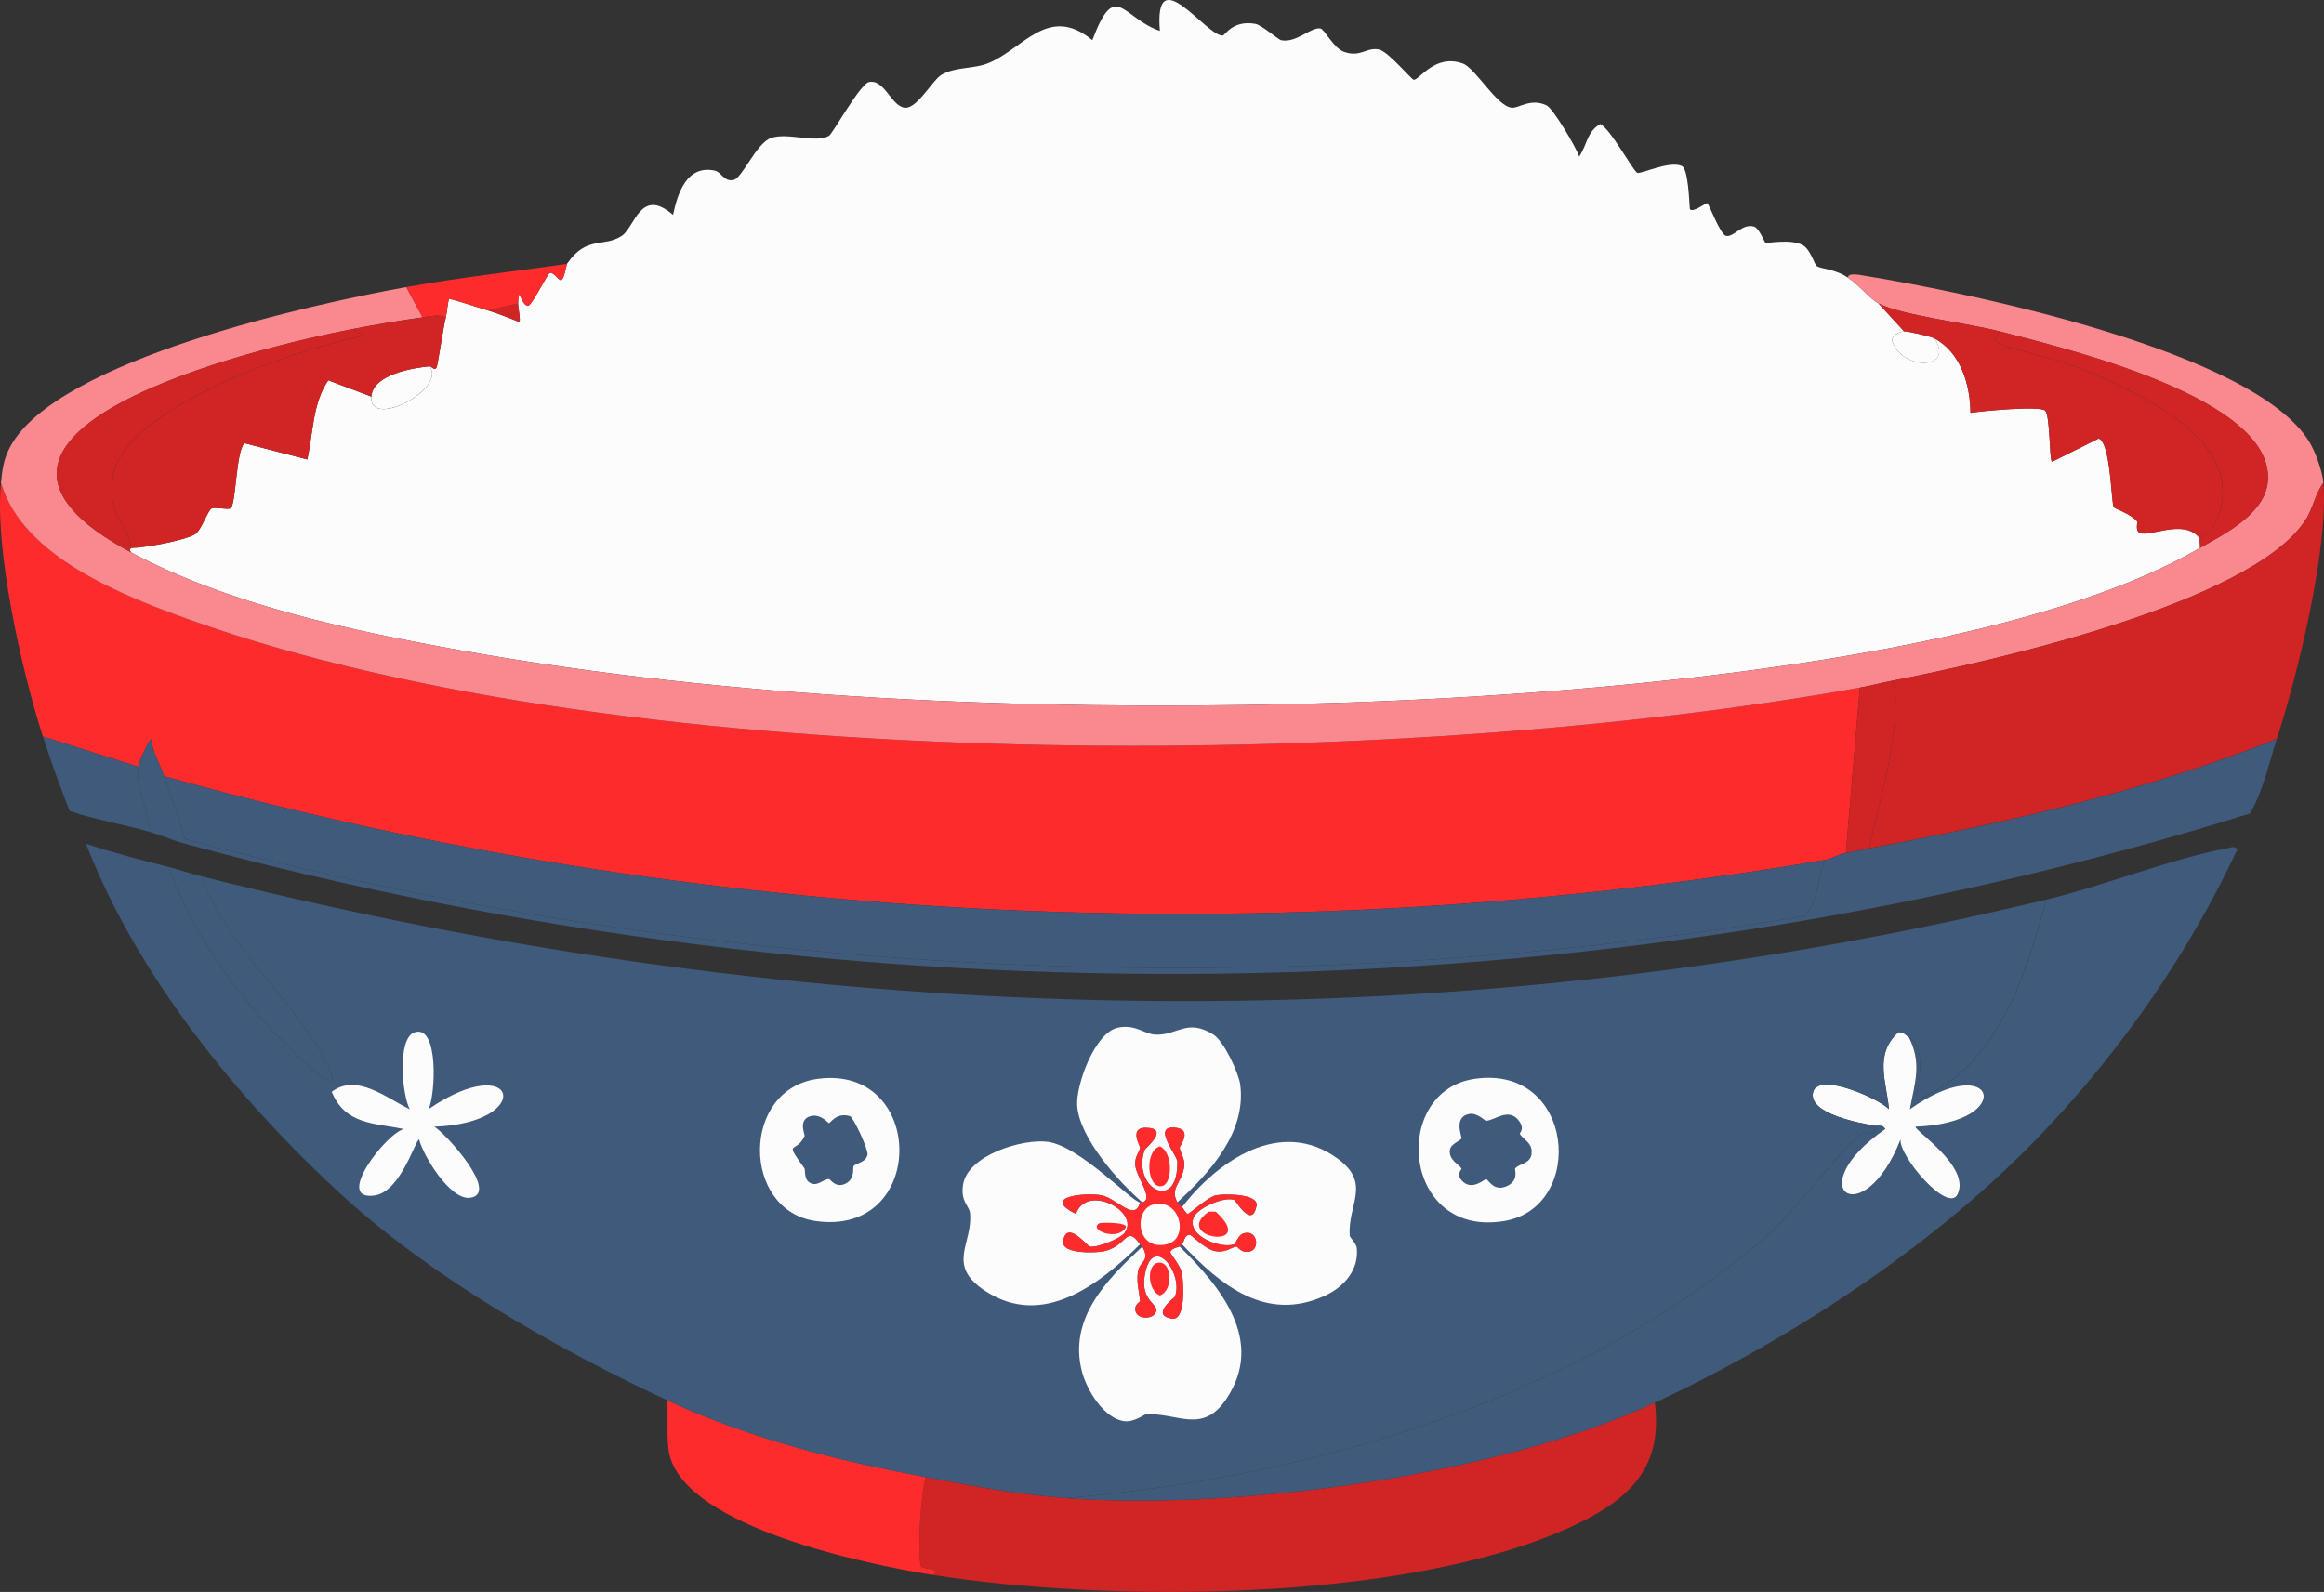 <?xml version="1.0" encoding="UTF-8"?>
<svg id="uuid-763c10ac-5889-4004-85d8-7d007b889dd5" data-name="圖層 1" xmlns="http://www.w3.org/2000/svg" width="500" height="342.59" viewBox="0 0 500 342.59"><rect x="0" y="0" width="500" height="342.59" fill="#333333" stroke="none"/>
  <g>
    <g>
      <path d="M92.42,78.82c3.75,4.96-13.08,13.62-12.53,6.52.38-4.86,9.13-6.17,12.53-6.52Z" fill="#fdfcfd"/>
      <path d="M416.18,72.81c4.46,6.73-6.72,7.07-9.02.75-.35-1.49,1.45-2.07,2.51-2.26.53-.09,5.69,1.07,6.52,1.5Z" fill="#fdfcfd"/>
      <g>
        <path d="M397.63,59.78c2.41,1.61,4.67,4.54,6.52,5.51l5.51,6.01c-1.06.18-2.86.76-2.51,2.26,2.3,6.32,13.48,5.98,9.02-.75,5.71,3.03,7.73,10.09,7.77,16.04,2.24-.37,14.74-1.57,16.04-.5,1.13.93.9,10.56,1.5,11.03l10.02-5.01c2.59.72,2.71,13.64,3.26,14.78.13.26,3.52,1.37,5.01,3.01.2.22-.31,1.55.25,2.26,1.46,1.83,9.86-3.27,13.28,1.5-.16.26.1,1.48,0,2-44.33,25.84-142.29,32.35-194.2,33.58-58.87,1.39-122.04-1.15-179.92-11.53-23.7-4.25-49.8-9.82-70.91-21.05-.77-.71,0-.95,0-1,2.66,0,11.82-1.66,13.78-3.01,1.3-.9,2.71-5.21,3.51-5.51s3.28.32,4.01,0c1.21-.53,1.16-12.24,3.01-14.03l13.53,3.51c1.28-5.74,1.11-12.03,4.51-17.04l9.27,3.51c-.55,7.11,16.28-1.55,12.53-6.52.42-.04,1.02,1.07,1.5.25.28-.47,1.47-8.85,2-10.78.22-.79.45-3.77.75-4.01,2.78.75,5.52,1.67,8.27,2.51,2.26.69,4.57,1.6,6.77,2.51.37-.18-.27-3.24-.25-4.01.12-4.56.62.78,2.26.5,1.05-.72,4.11-6.9,4.51-7.02,1.02-.3,1.9,1.66,2.51,1.5.64-.16,1.15-3.35,1.25-3.51,4.25-6.17,7.83-3.43,11.78-6.01,2.82-1.84,4.02-10.62,11.03-4.51,1-4.75,2.98-10.83,9.02-9.52,1.36.29,1.97,2.47,4.01,2,1.89-.43,4.86-7.87,8.02-9.02,3.53-1.29,9.74,1.2,12.53-.5.75-.46,6.68-11.09,8.52-11.53,3.46-.83,4.95,5.58,8.02,5.51,2.49-.06,5.8-5.96,7.52-7.02,2.93-1.81,6.91-1.3,10.02-2.51,7.55-2.93,13.03-12.92,22.55-5.01,4.97-13.26,6.41-4.77,14.53-2-1.31-15.63,10,1.2,13.53,1,.49-.03,2.14-3.39,7.02-2.51,1.33.24,4.96,3.39,5.51,3.51,3.31.7,6.51-2.95,8.52-2.51.82.18,2.84,4.24,5.01,5.01,3.6,1.29,4.76-1.02,7.52-.5,2,.38,7.02,6.49,7.52,6.52,1.2.07,4.53-5.64,10.52-3.51,2.75.98,7.26,9.14,10.52,9.52,1.55.18,4.07-2.15,7.52-.5,1.42.68,6.35,8.98,7.02,11.03,1.76-2.65,1.61-5.26,4.51-7.02,2.13.85,7.19,10.31,8.02,10.52.9.23,6.82-2.64,9.52-1.5,1.42.6,1.61,7.51,1.75,9.27.56.97,3.47-1.37,3.76-1.25.37.15,2.75,6.69,4.01,7.02,1.62.42,3.5-2.72,6.01-2,1.15.33,2.3,3.44,2.51,3.51.39.13,5.5-.91,8.02.5,1.69.95,2.5,4.19,3.01,4.51,1.05.66,3.85.56,6.77,2.51Z" fill="#fdfcfd"/>
        <g>
          <g>
            <path d="M172.36,98.37c5.84-.37,32.05,5.26,15.03,11.53-6.31,2.33-23.13,2.99-28.07-2-3.55-3.59,9.91-9.32,13.03-9.52Z" fill="#fdfcfd"/>
            <path d="M270.09,127.94c3.93-.38,12.53-.19,15.54,2.51,4.7,4.22-4.09,9.68-8.02,10.52-3.38.72-20.9-1.08-21.8-4.26-1.52-5.39,10.64-8.42,14.28-8.77Z" fill="#fdfcfd"/>
            <path d="M188.4,71.81c1.96-.13,12.44-.44,12.78,1.25-9.79,10.75-25.63,14.92-39.09,8.52-.98-4.72,22.64-9.53,26.31-9.77Z" fill="#fdfcfd"/>
            <path d="M222.98,26.2c4.01-.22,12.59-.41,10.78,6.26-1.7,6.24-27.67,8.02-32.07,2.51-1.42-4.97,18.02-8.59,21.3-8.77Z" fill="#fdfcfd"/>
            <path d="M251.54,74.31c1.74-.11,7.3-.51,7.77,1.25.39,2.18-3.04,2.07-1.25,3.26,5.93.34,18.51-.84,7.52,6.01-9.65,6.02-18.19,3.66-27.81-.75,10.04-3.66,1.12-4.06,4.26-7.27.6-.61,8.37-2.43,9.52-2.51Z" fill="#fdfcfd"/>
            <path d="M287.13,63.79c2.75-.81,13.36,1.86,16.04,3.51,5,3.08,14.01,16.59,3.01,16.54-4.72-.02-16.85-11.26-19.29-15.29-1.08-1.78-2.73-3.88.25-4.76Z" fill="#fdfcfd"/>
            <path d="M389.36,103.38c6.8-1.15,13.61,2.56,18.54,7.02,14.69,13.27-6.23,9.78-13.53,6.01-4.29-2.21-15.27-11.3-5.01-13.03Z" fill="#fdfcfd"/>
            <path d="M211.95,74.81c1.84-.31,15.87,30.13,12.53,34.08-13.78-6.21-19.49-20.44-12.53-34.08Z" fill="#fdfcfd"/>
            <path d="M170.35,121.92c7.58-.96,19.65,5.21,22.8,12.28-4.63,6.76-31.33-2.79-29.57-9.02.35-1.24,5.52-3.1,6.77-3.26Z" fill="#fdfcfd"/>
            <path d="M317.7,103.88c1.73-.14,8.6-.34,9.27,1.25-.09.62.14,1.46,0,2-.42,1.64-18.21,8.71-20.8,9.27-2.19.48-22.83,2.81-18.04-2,1.93-1.93,26.07-10.25,29.57-10.52Z" fill="#fdfcfd"/>
            <path d="M289.63,124.93c13.11-.8,26.04,3.42,36.33,11.28-14.61,6.12-27.28.52-36.33-11.28Z" fill="#fdfcfd"/>
            <path d="M424.95,106.39c5.15-.65,20.29.07,18.79,8.27-1.47,8.05-18.18,3.1-22.8.75-9.06-4.61-2.72-8.17,4.01-9.02Z" fill="#fdfcfd"/>
            <path d="M375.33,51.76c4.03-1.1,11.2,8.86,11.78,12.78.3,2.04-1.11,4.38-1,5.01.09.52,7.76,6.97,3.76,8.77-1.81.81-18.44-9.79-18.79-12.28-.77-5.45,8.27-1.05,8.52-1.5-.68-1.87-8.38-11.66-4.26-12.78Z" fill="#fdfcfd"/>
            <path d="M270.59,15.68c2.06-.95,9.14,4.32,11.53,5.01.35.1,5.44-.65,7.02,0,.36.15,5.68,4.88,5.76,5.26.4,1.81-1.08,2.11-1,3.01.05.57,6.46,5.33.75,6.77-2.51.63-13.54-6.11-16.04-8.02-1.65-1.26-11.78-10.29-8.02-12.03Z" fill="#fdfcfd"/>
            <path d="M235.51,14.17c4.75-.09,22.7,4.32,19.8,11.28-2.25,5.38-7.39,1.11-9.27.75-1.39-.26-3.84.35-5.01,0-4.91-1.46-11.92-5.55-14.28-10.27.49-1.23,5.38-.09,6.77-.25.12-.01,1.58-1.5,2-1.5Z" fill="#fdfcfd"/>
            <path d="M341.25,111.9c1.76-.04,3.3.26,5.01.5,2.99,2.1-4.19,8.46-6.52,9.52-3.76,1.72-21.45,3.8-22.3-.75-.88-4.71,20.26-9.2,23.81-9.27Z" fill="#fdfcfd"/>
            <path d="M95.68,123.93c6.9-.55,15.31.2,21.8,2.76-11.16,9.93-23.52,8.13-35.58,1-.11-1.21,12.25-3.64,13.78-3.76Z" fill="#fdfcfd"/>
            <path d="M225.48,86.34c5.28-2.57,22.39,15.55,20.8,20.8-1.52,5.01-12.91-3.46-15.03-6.01-1.52-1.83-8.43-13.49-5.76-14.78Z" fill="#fdfcfd"/>
            <path d="M317.7,28.21c3.04-.05,15.22,1.61,10.52,6.52-.96,1-12.42,5.85-14.03,6.01-14.42,1.51-12.99-12.25,3.51-12.53Z" fill="#fdfcfd"/>
            <path d="M395.38,76.32c1.87-.7,6.94.36,8.27,2.26,1.7,2.43.45,4.08,1,5.51s14.44,7.98,8.77,11.28c-4.99,2.9-22.31-7.92-21.3-11.78.38-1.47,3.23-1.02,3.51-2,.08-.29-3.29-4.13-.25-5.26Z" fill="#fdfcfd"/>
            <path d="M277.6,47.25c2.44-.23,4.75.71,5.26,3.26,1.27,6.36-19.74,16.83-25.31,17.79-.67-.51-.04-2.11.25-2.76,1.56-3.49,15.56-17.9,19.8-18.29Z" fill="#fdfcfd"/>
            <path d="M391.37,125.43c1.74.05,3.29.43,5.01.5,2.37,1.29-5.53,6.69-7.02,7.52-8.84,4.9-15.83,3.34-25.31.75,7.16-5.09,18.39-9.02,27.31-8.77Z" fill="#fdfcfd"/>
            <path d="M229.99,55.27c4.24-.15,17.07,2.15,14.28,8.77-3.28,7.8-23.95-.96-24.56-3.51-.85-3.57,8.02-5.18,10.27-5.26Z" fill="#fdfcfd"/>
            <path d="M280.11,73.81c1.32-.35,18.92,17.39,19.8,18.79.96,1.54,1.96,2.53,1.5,4.51l-1.25,1.25c-7.62,3.91-23.12-18.16-21.3-23.3.04-.11,1.17-1.23,1.25-1.25Z" fill="#fdfcfd"/>
            <path d="M275.6,89.35c6.69-.81-.68,9.42-2.76,12.28-1.55,2.14-14.86,16.84-16.54,10.02-1.08-4.36,14.58-21.73,19.29-22.3Z" fill="#fdfcfd"/>
            <path d="M175.87,60.28c1.98-.14,6.95.36,6.26,3.26-2.63,2.84-6.07,5.93-9.77,7.27-6.86,2.48-32.32,3.89-14.03-4.51,2.04-.94,16.02-5.91,17.54-6.01Z" fill="#fdfcfd"/>
            <path d="M152.31,55.27c4.26.1,3.29,4.22,1.75,6.77-3.4,5.63-18.9,10.91-24.56,7.02-1.22-3.98,19.46-13.86,22.8-13.78Z" fill="#fdfcfd"/>
            <path d="M198.92,110.9c2.94-.41,22.1-.51,21.8,3.76-.06.82-5.71,4.96-6.77,5.26-6.08,1.73-18.58-.16-22.3-5.76.17-1.18,6.05-3.09,7.27-3.26Z" fill="#fdfcfd"/>
            <path d="M282.62,42.24c11.09,2.64,20.91,8.97,27.81,17.79-13.51,3.09-23.13-6.02-27.81-17.79Z" fill="#fdfcfd"/>
            <path d="M158.33,86.84c2.2-.02,3.95.54,4.76,2.76-.22,8.68-25.51,12.6-27.06,8.02-1.51-4.44,19.02-10.74,22.3-10.78Z" fill="#fdfcfd"/>
            <path d="M131.76,116.41c11.22,2.54,20.88,9.3,27.81,18.29-13.54,2.07-23.06-6.4-27.81-18.29Z" fill="#fdfcfd"/>
            <path d="M312.69,46.75c4.93-.8,19.56.95,18.29,8.27-.3,1.75-4.17,3.58-5.76,3.76-5.89.65-28.29-9.47-12.53-12.03Z" fill="#fdfcfd"/>
            <path d="M330.23,40.23c5.87-2.85,25.01,7.93,25.31,15.29-.49,1.09-7.91-.31-9.27-.75-1.75-.57-21.69-11.79-16.04-14.53Z" fill="#fdfcfd"/>
            <path d="M126.25,102.88c8.89-.23-1.03,9.82-6.01,11.53-3.55,1.22-23.42,4.05-15.54-3.01,2.33-2.08,18.8-8.45,21.55-8.52Z" fill="#fdfcfd"/>
            <path d="M108.71,71.81c3.6-.71,23.28,1.32,22.3,6.26-.12.61-5.46,5.13-6.26,5.26-5.24.85-28.33-9.1-16.04-11.53Z" fill="#fdfcfd"/>
            <path d="M186.89,40.23c2.72-1.04,7,1.77,9.52,2.51,1.35.39,1.07-1.19,3.01-.5,2.22.79,12.96,10.27,12.28,12.78-.77,2.84-4.59-.21-5.26-.25-.11,0-1.38,1.13-2,1-7.87-1.63-12.02-9.09-18.79-12.78-.09-1.51-.25-2.18,1.25-2.76Z" fill="#fdfcfd"/>
            <path d="M134.77,82.83c1.05-.14,2.52-.27,3.26.75,2.33,4.83-19.56,18.94-24.31,19.29-1.1.08-2.48.31-3.26-.75-.92-2.35,20.22-18.77,24.31-19.29Z" fill="#fdfcfd"/>
            <path d="M331.73,61.28c3.71,4.16,10.07,1.03,13.03,2,1.34.44,10.98,8.42,11.28,9.77,2.92,13.42-25.84-5.27-24.31-11.78Z" fill="#fdfcfd"/>
            <path d="M317.2,89.35c3.33-.32,11.03-.11,11.78,4.26,1.64,9.56-22.82,5.7-23.55,2.51-.77-3.37,9.48-6.54,11.78-6.77Z" fill="#fdfcfd"/>
            <path d="M315.19,67.8c5.66-1.89,17.45,3.03,20.3,8.27,8.01,14.72-30.94-4.72-20.3-8.27Z" fill="#fdfcfd"/>
            <path d="M94.18,87.34c7.92-1.75,3.01,7.13,0,10.02-6.43,6.18-29.54,11.63-13.03-2,1.15-.95,12.28-7.85,13.03-8.02Z" fill="#fdfcfd"/>
            <path d="M287.13,100.37c5.82.27,3.71,6.14.5,9.02-1.9,1.71-20.2,10.23-21.3,8.77-.28-1.02.2-1.36.5-2,1.58-3.37,16.06-15.98,20.3-15.79Z" fill="#fdfcfd"/>
            <path d="M96.68,106.89c1.17.09,2.2,1.32,2.26,2.26.32,5.31-18.23,11.81-22.8,12.28-3.46.36-12.95,1.15-5.51-3.51,2.15-1.35,24.65-11.14,26.06-11.03Z" fill="#fdfcfd"/>
            <path d="M356.79,67.3c6.06-2.77,25.53,12.89,24.31,17.29-.97,3.49-10.37-2.55-12.28-3.76-1.92-1.21-15.47-11.09-12.03-13.53Z" fill="#fdfcfd"/>
            <path d="M164.34,34.22c.37-.12,1.41-.09,1.75.25,4.27,5.97,4.24,17.32.5,23.55-8.72,14.53-6.58-22.39-2.26-23.81Z" fill="#fdfcfd"/>
            <path d="M361.8,102.38c2.16-.58,7.88.54,10.02,1.5,5.18,2.31,15.4,13.69,2.51,12.03-3.94-.51-21.68-11.09-12.53-13.53Z" fill="#fdfcfd"/>
            <path d="M218.97,125.43c.46-.38,8.34,3.92,9.02,4.51,2.96,2.57,9.78,18.11,5.01,18.54-4.91-1.01-17.41-20.29-14.03-23.05Z" fill="#fdfcfd"/>
            <path d="M201.93,83.84c2.85,1.65,2.26,5.98,0,8.02-2.58,2.32-22.44,9.03-23.3,4.76-.74-3.65,20.27-9.96,23.3-12.78Z" fill="#fdfcfd"/>
            <path d="M187.39,59.28c.54-.16,5.31-.13,6.01,0,1.16.22,14.61,7.78,14.28,8.77-4.55,2.11-25.65,2.99-23.05-6.01.05-.19,2.57-2.7,2.76-2.76Z" fill="#fdfcfd"/>
            <path d="M340.25,86.34c3.06-.33,18.78,2.88,17.29,7.27-1.26,3.7-21.13.74-23.81-1.75-2.7-2.52,4.66-5.31,6.52-5.51Z" fill="#fdfcfd"/>
            <path d="M251.04,119.92c8.83.1,2.66,6.94-1.5,8.52-3.08,1.17-15.62,1.83-16.29-1.75-.77-4.11,15-6.8,17.79-6.77Z" fill="#fdfcfd"/>
            <path d="M262.07,42.24c2.75-.16,5.1-.52,4.76,2.76-.8,7.67-21.65,9.88-22.05,5.51-.31-3.33,14.55-8.11,17.29-8.27Z" fill="#fdfcfd"/>
            <path d="M266.58,30.21c2.61-.35,17.4,1.89,17.29,5.26-.16,5.1-24.43,2.65-24.06-1.5.1-1.15,5.63-3.61,6.77-3.76Z" fill="#fdfcfd"/>
            <path d="M370.32,90.35c4.42-.88,11.29,2.54,14.53,5.51,14.86,13.61-30.91-2.24-14.53-5.51Z" fill="#fdfcfd"/>
            <path d="M355.28,132.45c2.26-.13,4.59-.3,3.76,2.76-.58,2.12-16.98,9.21-19.04,5.01,2.7-5.17,9.86-7.46,15.29-7.77Z" fill="#fdfcfd"/>
            <path d="M140.79,110.9c3.31-1.18,13.82,5.34,12.78,7.77-2.37,4.07-18.98-5.56-12.78-7.77Z" fill="#fdfcfd"/>
          </g>
          <path d="M111.47,65.29c-.02.77.62,3.83.25,4.01-2.19-.9-4.51-1.82-6.77-2.51l6.52-1.5Z" fill="#d12424"/>
        </g>
      </g>
    </g>
    <g>
      <path d="M400.14,147.98l-3.01,35.58c-1.51.27-3.29,1.3-4.51,1.5-117.65,20.05-242.62,14.2-357.33-18.04-.79-2.45-2.5-5.21-2.76-8.02-.94,1.23-2.59,4.62-2.76,6.01l-20.55-6.52C4.66,144.25-1.18,118.51.21,103.88c4.62,16,26.42,24.4,40.84,29.57,95.17,34.07,259.88,32.43,359.08,14.53Z" fill="#fe2b2c"/>
      <path d="M499.87,103.88c-1.85,2.48-2.15,5.51-4.01,8.27-12.01,17.84-67.8,30.26-88.71,34.33-2.32.45-4.69,1.08-7.02,1.5-99.21,17.9-263.92,19.53-359.08-14.53-14.43-5.16-36.23-13.57-40.84-29.57.28-2.91.59-5.15,2-7.77,10.12-18.71,65.19-30.71,85.2-34.33l3.51,6.52c-4.91.66-10.16,1.57-15.03,2.51-20.88,4.01-96.29,22.23-47.61,48.11,21.11,11.23,47.22,16.8,70.91,21.05,57.88,10.38,121.05,12.92,179.92,11.53,51.91-1.23,149.87-7.74,194.2-33.58,4.37-2.55,13.55-6.87,14.53-13.78,2.62-18.45-44.45-29.34-57.63-32.83-6.42-1.7-21.27-3.48-26.06-6.01-1.85-.98-4.11-3.91-6.52-5.51-.28-1.22,2.84-.57,3.26-.5,22.14,3.6,84.07,16.19,95.97,35.83,1.29,2.13,2.81,6.31,3.01,8.77Z" fill="#f9898f"/>
      <path d="M499.87,103.88c1.15,14.13-5.55,41.36-10.02,55.13-28.4,11.3-57.8,17.97-87.7,23.55,1.58-7.73,4-15.45,5.01-23.3.45-3.48,1.27-9.91,0-12.78,20.9-4.07,76.7-16.49,88.71-34.33,1.86-2.76,2.15-5.79,4.01-8.27Z" fill="#d12424"/>
      <path d="M121.99,56.77c-.11.15-.61,3.35-1.25,3.51-.6.15-1.48-1.8-2.51-1.5-.4.12-3.46,6.3-4.51,7.02-1.63.28-2.14-5.06-2.26-.5l-6.52,1.5c-2.75-.84-5.49-1.76-8.27-2.51-.3.24-.53,3.22-.75,4.01-1.36-.74-3.49-.2-5.01,0l-3.51-6.52c11.43-2.07,23.11-3.32,34.58-5.01Z" fill="#fe2b2c"/>
      <path d="M95.93,68.3c-.54,1.92-1.73,10.3-2,10.78-.48.82-1.08-.29-1.5-.25-3.4.34-12.15,1.66-12.53,6.52l-9.27-3.51c-3.4,5-3.23,11.3-4.51,17.04l-13.53-3.51c-1.85,1.79-1.8,13.5-3.01,14.03-.73.32-3.19-.31-4.01,0s-2.2,4.62-3.51,5.51c-1.97,1.35-11.12,3.01-13.78,3.01-.76-5.17-5.39-7.01-4.01-15.29,2.54-15.2,40.48-27.78,53.88-30.32l-2.26-1.5c4.87-.94,10.12-1.85,15.03-2.51,1.52-.2,3.65-.74,5.01,0Z" fill="#d12424"/>
      <path d="M430.21,71.31c-.37.84-1.85,1.52-.25,2.51,2.01,1.24,11.84,3.27,15.03,4.51,13.01,5.05,40.7,16.54,31.32,34.83-.81,1.57-2.9,2.58-3.01,2.76-3.42-4.78-11.83.33-13.28-1.5-.56-.71-.05-2.04-.25-2.26-1.49-1.64-4.88-2.74-5.01-3.01-.55-1.14-.67-14.06-3.26-14.78l-10.02,5.01c-.6-.47-.37-10.09-1.5-11.03-1.3-1.07-13.79.14-16.04.5-.04-5.95-2.05-13.01-7.77-16.04-.82-.44-5.98-1.6-6.52-1.5l-5.51-6.01c4.79,2.53,19.64,4.32,26.06,6.01Z" fill="#d12424"/>
      <path d="M28.27,117.91s-.77.3,0,1c-48.68-25.88,26.73-44.1,47.61-48.11l2.26,1.5c-13.4,2.54-51.34,15.12-53.88,30.32-1.38,8.28,3.25,10.11,4.01,15.29Z" fill="#d12424"/>
      <path d="M473.31,117.91c.1-.53-.16-1.75,0-2,.11-.17,2.2-1.19,3.01-2.76,9.38-18.29-18.31-29.78-31.32-34.83-3.19-1.24-13.02-3.27-15.03-4.51-1.6-.99-.12-1.66.25-2.51,13.18,3.48,60.25,14.37,57.63,32.83-.98,6.91-10.16,11.23-14.53,13.78Z" fill="#d12424"/>
      <path d="M407.15,146.48c1.27,2.87.45,9.3,0,12.78-1.01,7.86-3.43,15.57-5.01,23.3-1.67.31-3.29.7-5.01,1l3.01-35.58c2.32-.42,4.69-1.05,7.02-1.5Z" fill="#d12424"/>
    </g>
  </g>
  <g>
    <g>
      <path d="M356.04,301.84c1.87,14.85-6.45,21.52-18.79,27.06-35.43,15.92-98.56,16.02-136.57,10.02,2.23-1.26-2.38-1.41-2.51-1.75-.9-2.53-.02-16.24,1-19.29,9.91,1.85,20,3.76,30.07,4.51,36.77,2.73,93.2-4.86,126.79-20.55Z" fill="#d12424"/>
      <path d="M199.17,317.88c-1.03,3.06-1.9,16.76-1,19.29.12.34,4.73.49,2.51,1.75-13.67-2.16-52.8-10.14-56.63-25.81-.76-3.12-.24-8.46-.5-11.78,17.65,8.23,36.52,12.97,55.63,16.54Z" fill="#fe2b2c"/>
    </g>
    <g>
      <path d="M356.04,301.84c-33.59,15.69-90.02,23.28-126.79,20.55,52.5-4.36,110.87-21.4,151.1-56.63,5.63-4.93,16.33-19.27,20.55-22.05.15-.1,3.26,1.29,2.26-1.5.93.15,1.8-.38,2.51.75-18.76,12.96-4.76,22.75,3.26,2.26-.46,3.51,10.24,16.07,12.28,11.78,2.86-6.01-9.58-13.84-9.02-14.53,21.9-.76,17.35-16.86-1.25-3.76,1.08-5.8,2.63-9.89-.25-15.54,4.65,2.62,1.12,13.09,1.75,13.53,17.14-6.93,23.43-26.5,27.81-43.1,12.17-2.94,27.55-8.99,38.84-11.03.91-.16,1.68-.67,2.26.25-10.51,22.36-24.63,42.72-41.6,60.64-22.74,24.02-53.74,44.39-83.69,58.39Z" fill="#405a7b"/>
      <path d="M489.85,159.01c-1.76,5.41-2.89,11.04-5.76,16.04-141.7,44.31-301.03,45.47-444.28,6.52-.04-.32.07-.75,0-1,106.87,28.66,229.62,36.73,348.56,16.54,2.81-3.38,2.72-7.98,4.26-12.03,1.22-.21,3-1.24,4.51-1.5,1.72-.31,3.35-.69,5.01-1,29.91-5.58,59.31-12.26,87.7-23.55Z" fill="#405a7b"/>
      <path d="M43.31,188.58c5.12,14.69,20.56,27.33,27.06,40.34,5.63,11.27-11.25-6.55-13.03-8.52-8.54-9.46-16.86-21.75-21.05-33.83,2.34.6,4.7,1.42,7.02,2Z" fill="#405a7b"/>
      <path d="M29.78,165.02c-.61,5,2.24,9.25,2.51,14.03-5.68-1.65-11.65-2.62-17.29-4.51-2.09-5.27-4.03-10.64-5.76-16.04l20.55,6.52Z" fill="#405a7b"/>
      <path d="M35.29,167.03c1.38,4.27,3.37,9.52,4.51,13.53.07.26-.04.68,0,1-2.54-.69-5.04-1.79-7.52-2.51-.27-4.78-3.11-9.03-2.51-14.03.17-1.39,1.82-4.79,2.76-6.01.26,2.81,1.97,5.57,2.76,8.02Z" fill="#405a7b"/>
      <path d="M410.66,223.16c2.88,5.65,1.33,9.74.25,15.54,18.6-13.11,23.15,3,1.25,3.76-.56.69,11.88,8.53,9.02,14.53-2.04,4.29-12.73-8.26-12.28-11.78-8.02,20.5-22.02,10.7-3.26-2.26-.71-1.13-1.57-.6-2.51-.75-2.42-.4-14.42-2.46-13.03-7.27,1.23-4.24,14.06,1.44,16.29,3.76-.51-5.84-3.24-11.78,2-16.54,1.06-.23,1.49.57,2.26,1Z" fill="#fdfcfd"/>
      <path d="M392.62,185.07c-1.54,4.05-1.45,8.65-4.26,12.03-118.94,20.2-241.69,12.12-348.56-16.54-1.15-4.01-3.13-9.26-4.51-13.53,114.71,32.24,239.68,38.1,357.33,18.04Z" fill="#405a7b"/>
      <g>
        <path d="M36.29,186.57c4.18,12.08,12.51,24.36,21.05,33.83,1.78,1.97,18.66,19.79,13.03,8.52-6.5-13.02-21.94-25.65-27.06-40.34,130.67,32.89,265.46,36.76,396.92,5.01-4.39,16.6-10.68,36.17-27.81,43.1-.63-.44,2.9-10.91-1.75-13.53-.76-.43-1.2-1.24-2.26-1-5.25,4.76-2.52,10.7-2,16.54-2.23-2.32-15.06-8-16.29-3.76-1.39,4.81,10.61,6.87,13.03,7.27,1,2.79-2.11,1.4-2.26,1.5-4.22,2.78-14.92,17.12-20.55,22.05-40.23,35.23-98.6,52.27-151.1,56.63-10.07-.75-20.16-2.66-30.07-4.51-19.11-3.57-37.98-8.3-55.63-16.54-23.87-11.13-50.53-26.35-69.91-44.1-22.55-20.65-44.17-47.35-55.13-75.68,5.84,1.96,11.83,3.49,17.79,5.01Z" fill="#405a7b"/>
        <path d="M89.17,222.16c5.35-1.84,4.49,13.89,3.01,16.54,19.17-13.11,23.15,3.01,1.25,3.76,2.22,1.24,14.2,14.31,7.77,15.29-4.32.65-10.12-9.01-11.03-12.53-.79,0-3.92,11.18-9.52,12.03-9.01,1.36,2.5-13.44,6.26-14.28-6.33-1.3-12.64-.91-15.54-8.02,5.41-4.03,11.68,1.3,16.79,3.76-1.66-3.06-2.75-15.25,1-16.54Z" fill="#fdfcfd"/>
        <path d="M392.37,204.11c.88.12,1.59.25,1.75,1.25.26,1.59-14.39,24.63-16.54,27.56-24,32.79-60.1,59.17-98.73,71.67l30.32-13.78c21.09-11.88,48.32-34.56,62.39-54.38,3.77-5.31,13.12-28.78,15.03-30.57.67-.62,5.29-1.82,5.76-1.75Z" fill="#405a7b"/>
        <g>
          <path d="M245.28,258.74c-1.07,4.35-4.98-.83-8.27-1.5-3.05-.62-13.36.15-5.51,4.01,2.25-6.59,13.75-.62,10.52,4.01-.88,1.26-5.94,3.34-7.52,3.01-.67-.14-4.9-5.79-5.76-1.25-.57,2.99,7.21,2.61,8.77,2.26,5.22-1.18,4.62-5.82,7.77-1.5-8.75,8.6-20.91,18.19-33.33,10.02-8.53-5.61-2.56-10.16-3.26-16.79-.15-1.47-2.04-2.41-1.5-6.01.97-6.47,12.96-10.02,18.29-9.27,6.9.97,18.04,12.89,19.8,13.03Z" fill="#fdfcfd"/>
          <path d="M236.51,263.25c.31-.18,5.72-.25,5.76.75-1.54,3.28-8.29.72-5.76-.75Z" fill="#fe2b2c"/>
        </g>
        <g>
          <path d="M254.3,267.76c.5-.39.44-2.1,1.75-2,.33.02,3.25,3.16,5.51,3.51,2.31.36,3.31-.9,4.51-1,.16-.01,1.13,1.65,3.01,1,2.1-.72,1.3-4.95-1.75-3.76-.83.32-1.62,2.21-1.75,2.26-3.01,1.08-10.41-1.88-8.77-5.76.9-2.14,6.72-4.6,8.77-3.76.31.13,3.79,6.34,4.76,1.25.51-2.68-7.06-2.61-8.77-2.26-1.67.35-5.65,3.98-6.01,4.01-.31.03-1.1-1.38-1.25-1.5,7.74-10,21.16-19.24,33.33-10.52,7.61,5.44,2.21,9.94,2.76,16.79.01.15,1.41,1.69,1.5,2.51.51,4.62-2.61,8.35-6.77,10.27-12.67,5.87-22.49-2.17-30.82-11.03Z" fill="#fdfcfd"/>
          <path d="M260.06,260.75h1.5c9.38,8.51-9.71,5.77-1.5,0Z" fill="#fe2b2c"/>
        </g>
        <g>
          <path d="M253.8,268.26c8.84,8.71,18.45,20.29,10.02,32.83-5.13,7.62-10.43,2.92-17.29,3.26-.24.01-2.49,1.7-4.51,1.5-4.47-.43-8.28-6.83-9.27-10.78-2.87-11.37,5.31-19.64,13.03-26.81,1.83,3.4-.71,2.95-1,5.76-.24,2.3.36,4.04.5,6.01.01.18-1.24.63-1,2,.36,2.06,4.2,2,4.51,0,.22-1.39-3.39-2.32-2.51-7.52,1.59-9.36,8.4-.62,6.52,4.51-.11.3-5.32,3.91-.75,4.76,3.14.59,2.57-7.6,2.26-9.77-.2-1.41-2.53-4.25-2.51-4.51.07-.86,1.93-1.16,2-1.25Z" fill="#fdfcfd"/>
          <path d="M249.04,271.77c3.09-.69,3.53,5.98.5,7.02-2.61-1.07-2.91-6.48-.5-7.02Z" fill="#fe2b2c"/>
        </g>
        <g>
          <path d="M253.3,258.74c-1.67-3.1,1-4.11,1.5-7.77.2-1.47-.93-3.05-1-4.01-.02-.27,2.82-3.81-.75-4.26-5.5-.69.22,5.88.25,7.27.21,11.22-9.93,5.72-7.02-2.51.11-.32,5.54-4.68.25-4.76-3.68-.05-1.23,3.98-1.25,4.26-.09,1.02-1.3,2.03-1,4.01.4,2.64,4.03,7.13,1.5,7.77-5.08-4.33-13.58-13.88-14.03-20.8-.29-4.41,3.78-15.75,8.77-16.79,3.78-.79,5.65,1.38,8.02,1.5,4.78.24,6.82-3.6,12.53,0,2.26,1.42,5.44,8.28,5.76,10.78,1.33,10.28-6.53,18.92-13.53,25.31Z" fill="#fdfcfd"/>
          <path d="M249.54,246.71c2.81,1.17,2.79,7.96.5,8.52-3.19.78-3.97-7.43-.5-8.52Z" fill="#fe2b2c"/>
        </g>
        <g>
          <path d="M175.87,232.18c23.48-3.21,23.69,34.17-.5,30.57-15.82-2.36-15.98-28.32.5-30.57Z" fill="#fdfcfd"/>
          <path d="M174.36,240.2c2.23-.61,3.8,1.51,4.01,1.5.26,0,1.66-2.43,4.51-1.5.74.24,3.97,7.24,3.76,8.27-.36,1.8-2.44,1.72-3.01,2.51-.2.28.4,2.74-1.75,3.76-2.12,1.01-3.24-.99-3.51-1-1.3-.06-2.73,2.05-4.51.5-.81-.71-.66-2.63-.75-2.76-4.64-6.46-1.87-2.95,0-7.02.11-.23-1.49-3.51,1.25-4.26Z" fill="#405a7b"/>
        </g>
        <g>
          <path d="M317.2,232.18c21.58-3.21,24.13,27.54,6.52,30.57-22.08,3.8-24.61-27.88-6.52-30.57Z" fill="#fdfcfd"/>
          <path d="M316.19,239.7c1.62-.25,3.32,1.51,3.51,1.5,1.91-.06,5.08-3.14,7.27.25,1.05,1.63-.06,2.39,0,2.51.68,1.36,2.92,1.88,2.51,4.51-.31,2-2.71,1.95-3.51,3.01-.14.19.9,2.55-1.75,3.76-2.91,1.33-4-1.47-4.51-1.5-.3-.02-3.15,2.74-5.26.25-1.15-1.35.06-2.4,0-2.51-.52-.92-2.81-1.81-2.51-4.01.19-1.36,2.31-1.95,2.51-2.51.11-.3-1.87-4.7,1.75-5.26Z" fill="#405a7b"/>
        </g>
        <g>
          <path d="M253.3,258.74c.03.06.77.82,1,1,.15.12.94,1.53,1.25,1.5.36-.03,4.34-3.66,6.01-4.01,1.71-.36,9.28-.42,8.77,2.26-.97,5.09-4.45-1.13-4.76-1.25-2.05-.84-7.87,1.62-8.77,3.76-1.64,3.88,5.76,6.84,8.77,5.76.13-.05.93-1.93,1.75-2.26,3.06-1.2,3.85,3.04,1.75,3.76-1.87.65-2.85-1.02-3.01-1-1.2.1-2.2,1.36-4.51,1-2.26-.35-5.19-3.49-5.51-3.51-1.31-.09-1.25,1.61-1.75,2-.28.22-.28.22-.5.5-.07.09-1.94.4-2,1.25-.02.26,2.3,3.1,2.51,4.51.32,2.18.89,10.36-2.26,9.77-4.57-.86.64-4.46.75-4.76,1.89-5.13-4.92-13.87-6.52-4.51-.88,5.2,2.72,6.13,2.51,7.52-.31,2-4.15,2.06-4.51,0-.24-1.37,1.02-1.82,1-2-.14-1.98-.74-3.71-.5-6.01.29-2.81,2.83-2.37,1-5.76-.02-.03-.16-.04-.5-.5-3.15-4.31-2.55.33-7.77,1.5-1.56.35-9.34.74-8.77-2.26.86-4.54,5.09,1.11,5.76,1.25,1.57.33,6.64-1.74,7.52-3.01,3.22-4.63-8.27-10.6-10.52-4.01-7.85-3.86,2.46-4.63,5.51-4.01,3.29.67,7.2,5.85,8.27,1.5.17.01.33,0,.5,0,2.53-.64-1.11-5.13-1.5-7.77-.3-1.98.91-2.98,1-4.01.03-.28-2.43-4.31,1.25-4.26,5.29.08-.14,4.44-.25,4.76-2.91,8.23,7.23,13.72,7.02,2.51-.03-1.39-5.75-7.96-.25-7.27,3.57.45.73,3.99.75,4.26.07.96,1.21,2.54,1,4.01-.51,3.66-3.18,4.67-1.5,7.77Z" fill="#fe2b2c"/>
          <path d="M248.04,259.24c5.92-1.6,7.92,7.37,3.01,8.52-6.64,1.55-7.15-7.4-3.01-8.52Z" fill="#fdfcfd"/>
        </g>
      </g>
    </g>
  </g>
</svg>